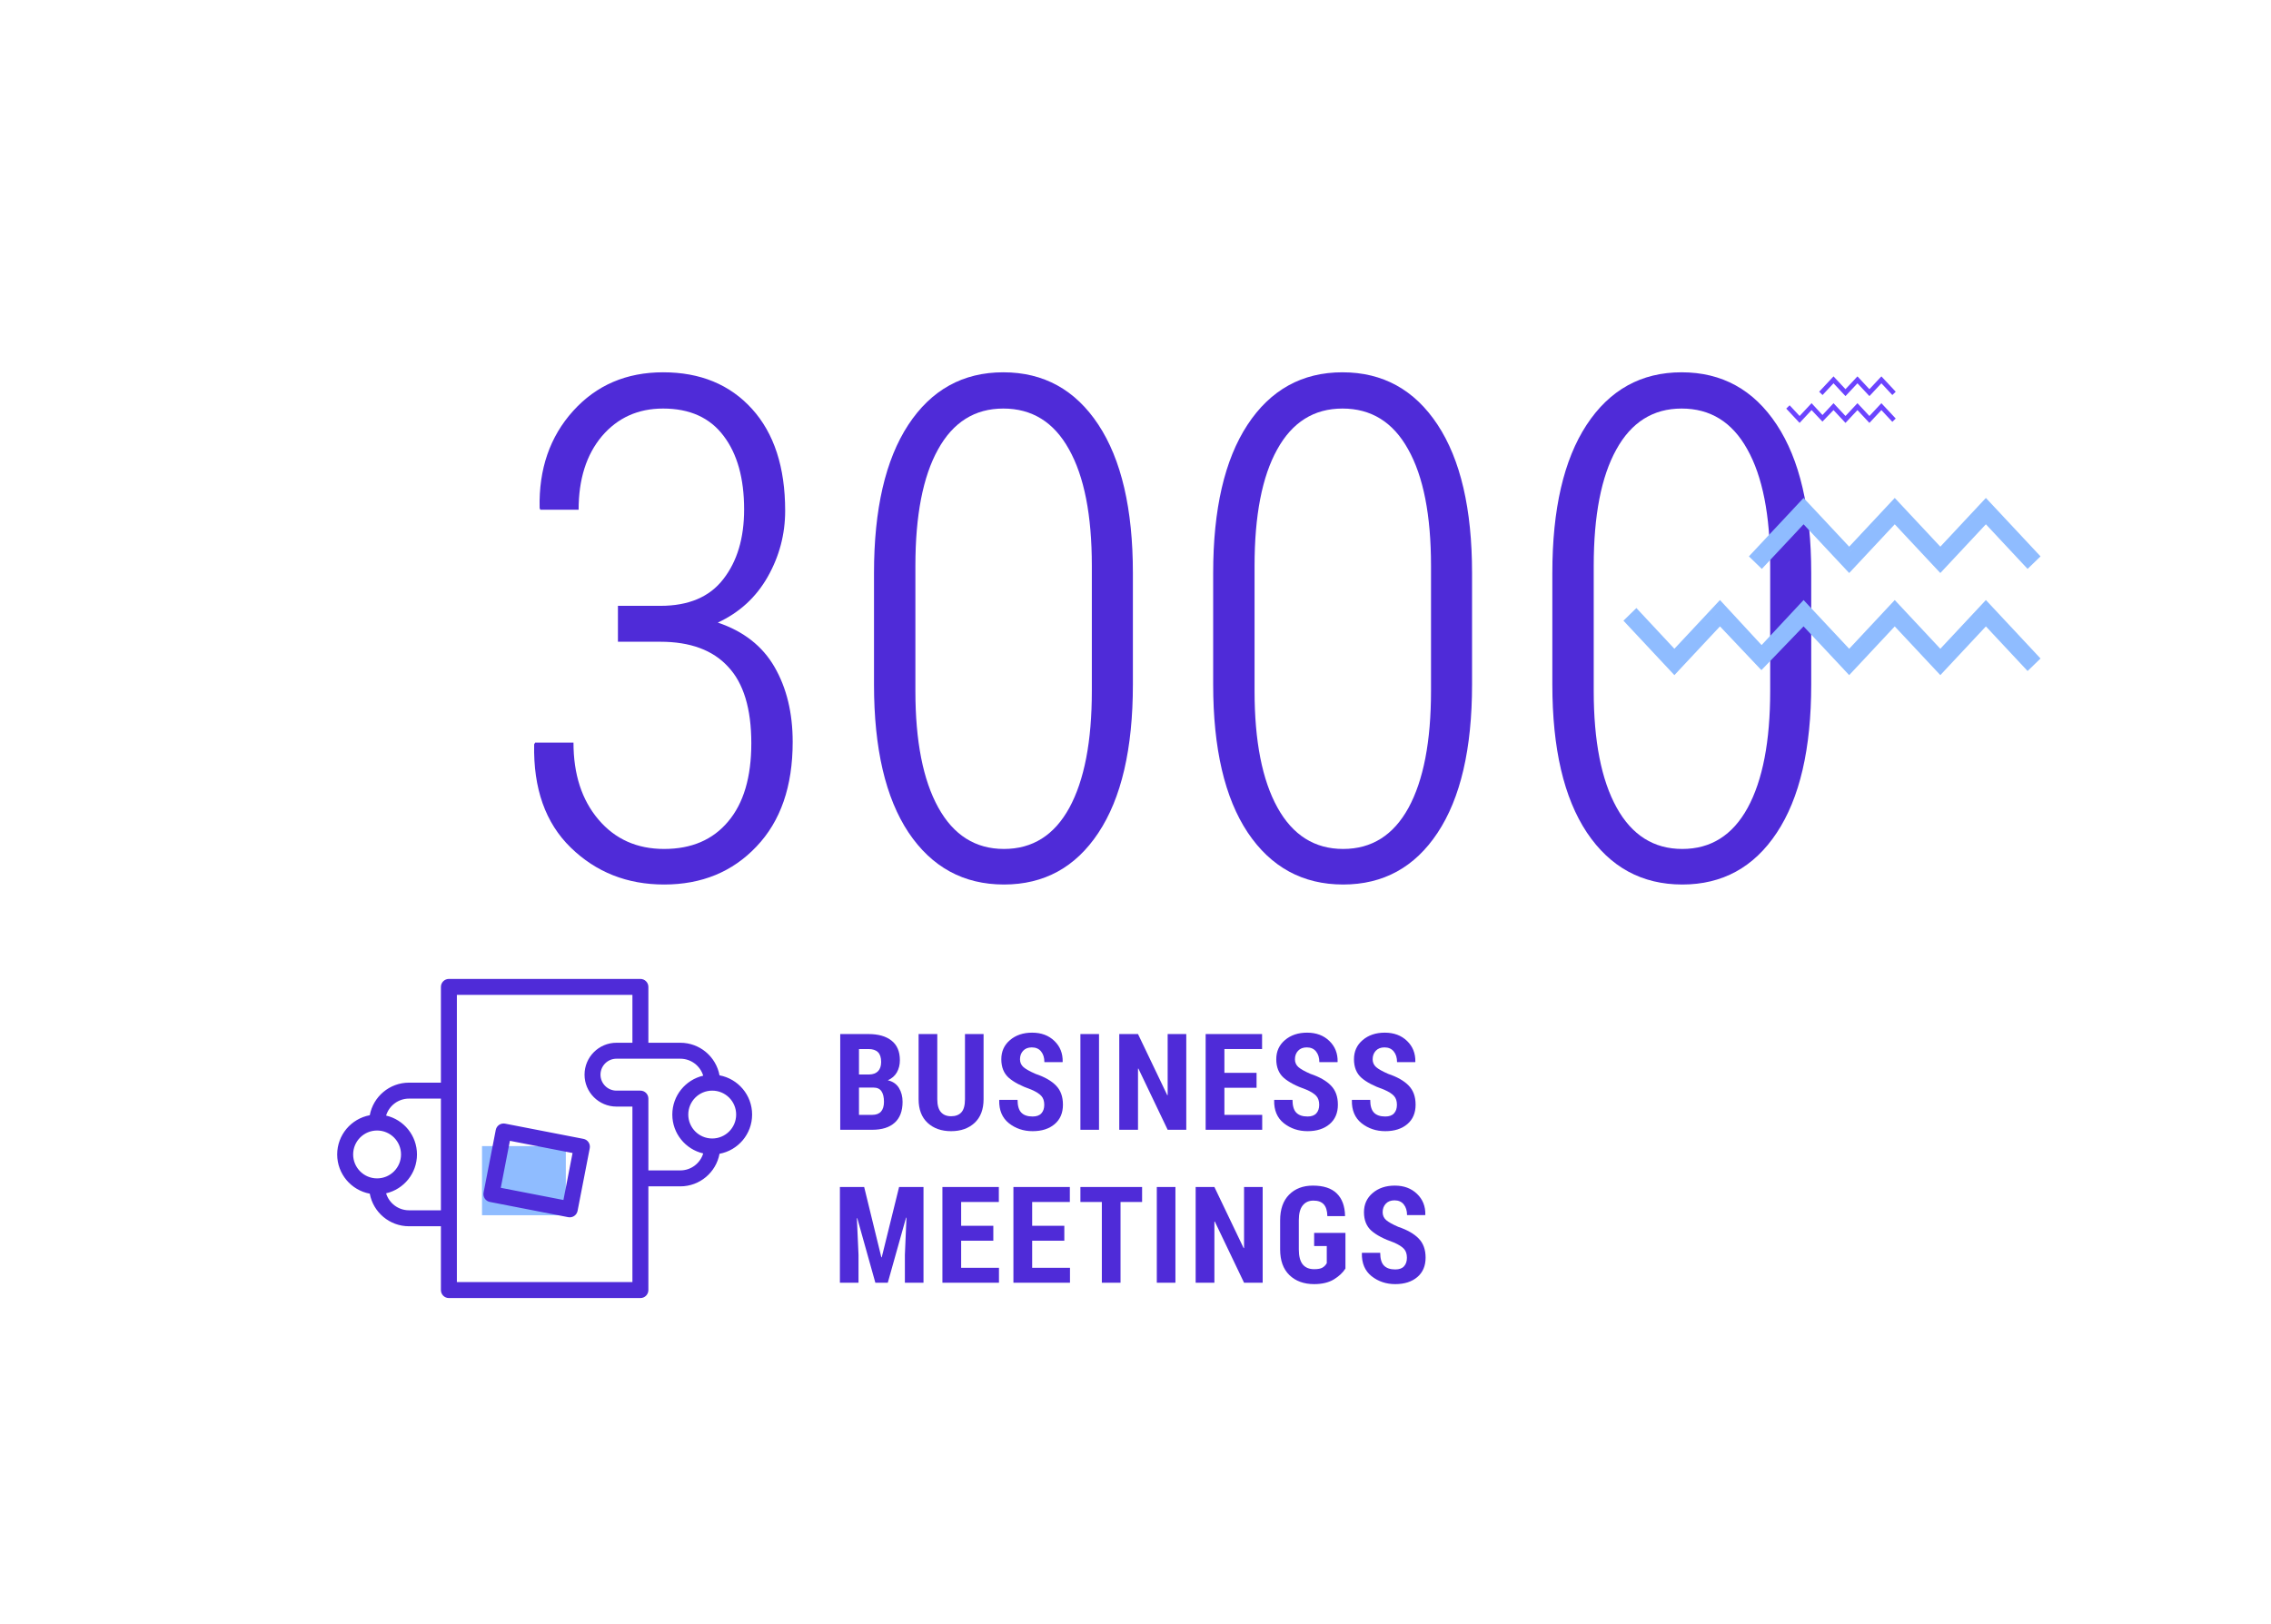 <svg width="193" height="138" viewBox="0 0 193 138" fill="none" xmlns="http://www.w3.org/2000/svg">
<path fill-rule="evenodd" clip-rule="evenodd" d="M158.871 33.078L157.855 31.991L156.838 33.079L155.821 31.991L154.601 33.295L154.889 33.575L155.821 32.579L156.838 33.667L157.855 32.579L158.872 33.667L159.888 32.579L160.819 33.575L161.107 33.295L159.888 31.991L158.871 33.078ZM155.821 32.116L156.838 33.204L157.855 32.116L158.872 33.204L159.888 32.116L160.987 33.292L160.987 33.293L159.888 32.117L158.871 33.204L157.854 32.117L156.838 33.204L155.82 32.117L154.721 33.292L154.721 33.292L155.821 32.116ZM161.107 35.574L159.888 34.27L158.871 35.357L157.855 34.27L156.838 35.357L155.821 34.27L154.883 35.274L153.955 34.269L152.938 35.357L152.091 34.448L151.802 34.73L152.938 35.945L153.955 34.857L154.865 35.819L154.867 35.817L154.88 35.833L155.82 34.857L156.838 35.945L157.855 34.858L158.872 35.945L159.888 34.858L160.819 35.853L161.107 35.574ZM157.855 34.395L158.872 35.482L159.888 34.395L160.987 35.571L160.987 35.571L159.888 34.395L158.871 35.482L157.854 34.395L156.838 35.482L155.82 34.395L154.883 35.4L153.955 34.395L152.938 35.482L152.088 34.571L151.921 34.733L151.921 34.733L152.088 34.57L152.938 35.482L153.955 34.395L154.883 35.4L155.821 34.395L156.838 35.482L157.855 34.395Z" fill="#6B44FF"/>
<g filter="url(#filter0_d_98_2777)">
<path d="M70.262 94.882V86.745H72.66C73.498 86.745 74.152 86.931 74.621 87.303C75.095 87.676 75.331 88.231 75.331 88.969C75.331 89.356 75.246 89.701 75.074 90.003C74.903 90.301 74.646 90.525 74.303 90.674C74.731 90.774 75.048 90.992 75.253 91.328C75.458 91.663 75.56 92.056 75.56 92.507C75.56 93.286 75.337 93.876 74.89 94.279C74.446 94.681 73.809 94.882 72.978 94.882H70.262ZM71.855 91.294V93.614H72.978C73.314 93.614 73.563 93.52 73.727 93.334C73.895 93.148 73.979 92.87 73.979 92.501C73.979 92.114 73.908 91.816 73.766 91.607C73.625 91.398 73.397 91.294 73.085 91.294H71.855ZM71.855 90.182H72.732C73.056 90.174 73.304 90.081 73.476 89.902C73.651 89.72 73.738 89.459 73.738 89.12C73.738 88.74 73.649 88.462 73.47 88.287C73.291 88.108 73.021 88.019 72.66 88.019H71.855V90.182Z" fill="#4F2BD8"/>
<path d="M82.444 86.745V92.283C82.444 93.151 82.189 93.822 81.679 94.295C81.172 94.765 80.507 95 79.683 95C78.86 95 78.193 94.763 77.683 94.29C77.176 93.817 76.922 93.148 76.922 92.283V86.745H78.51V92.283C78.51 92.779 78.612 93.144 78.817 93.379C79.022 93.614 79.311 93.731 79.683 93.731C80.067 93.731 80.36 93.619 80.561 93.395C80.762 93.172 80.863 92.801 80.863 92.283V86.745H82.444Z" fill="#4F2BD8"/>
<path d="M87.601 92.758C87.601 92.442 87.519 92.192 87.355 92.009C87.191 91.823 86.903 91.641 86.489 91.462C85.643 91.167 85.008 90.834 84.583 90.461C84.162 90.085 83.951 89.56 83.951 88.885C83.951 88.218 84.198 87.676 84.689 87.259C85.181 86.838 85.809 86.627 86.573 86.627C87.348 86.627 87.978 86.862 88.462 87.331C88.946 87.797 89.181 88.386 89.166 89.097L89.155 89.131H87.612C87.612 88.758 87.519 88.457 87.333 88.226C87.147 87.995 86.884 87.879 86.545 87.879C86.228 87.879 85.98 87.976 85.802 88.17C85.626 88.36 85.539 88.6 85.539 88.891C85.539 89.159 85.638 89.381 85.835 89.556C86.032 89.727 86.375 89.919 86.863 90.132C87.635 90.392 88.214 90.724 88.602 91.126C88.993 91.525 89.189 92.065 89.189 92.747C89.189 93.451 88.954 94.003 88.484 94.401C88.015 94.8 87.391 95 86.612 95C85.837 95 85.164 94.774 84.594 94.323C84.028 93.869 83.754 93.219 83.773 92.373L83.784 92.339H85.332C85.332 92.842 85.438 93.204 85.651 93.424C85.863 93.643 86.183 93.753 86.612 93.753C86.947 93.753 87.195 93.664 87.355 93.485C87.519 93.306 87.601 93.064 87.601 92.758Z" fill="#4F2BD8"/>
<path d="M92.255 94.882H90.673V86.745H92.255V94.882Z" fill="#4F2BD8"/>
<path d="M99.67 94.882H98.088L95.601 89.679L95.568 89.69V94.882H93.975V86.745H95.568L98.055 91.942L98.088 91.931V86.745H99.67V94.882Z" fill="#4F2BD8"/>
<path d="M105.643 91.311H102.91V93.614H106.123V94.882H101.317V86.745H106.112V88.019H102.91V90.042H105.643V91.311Z" fill="#4F2BD8"/>
<path d="M110.967 92.758C110.967 92.442 110.885 92.192 110.721 92.009C110.557 91.823 110.269 91.641 109.855 91.462C109.009 91.167 108.374 90.834 107.949 90.461C107.528 90.085 107.318 89.56 107.318 88.885C107.318 88.218 107.564 87.676 108.055 87.259C108.547 86.838 109.175 86.627 109.939 86.627C110.714 86.627 111.344 86.862 111.828 87.331C112.312 87.797 112.547 88.386 112.532 89.097L112.521 89.131H110.979C110.979 88.758 110.885 88.457 110.699 88.226C110.513 87.995 110.25 87.879 109.911 87.879C109.594 87.879 109.347 87.976 109.168 88.17C108.993 88.36 108.905 88.6 108.905 88.891C108.905 89.159 109.004 89.381 109.201 89.556C109.399 89.727 109.741 89.919 110.23 90.132C111.001 90.392 111.58 90.724 111.968 91.126C112.359 91.525 112.555 92.065 112.555 92.747C112.555 93.451 112.32 94.003 111.85 94.401C111.381 94.8 110.757 95 109.978 95C109.203 95 108.531 94.774 107.96 94.323C107.394 93.869 107.12 93.219 107.139 92.373L107.15 92.339H108.698C108.698 92.842 108.804 93.204 109.017 93.424C109.229 93.643 109.55 93.753 109.978 93.753C110.313 93.753 110.561 93.664 110.721 93.485C110.885 93.306 110.967 93.064 110.967 92.758Z" fill="#4F2BD8"/>
<path d="M117.572 92.758C117.572 92.442 117.49 92.192 117.326 92.009C117.162 91.823 116.873 91.641 116.46 91.462C115.614 91.167 114.978 90.834 114.554 90.461C114.133 90.085 113.922 89.56 113.922 88.885C113.922 88.218 114.168 87.676 114.66 87.259C115.152 86.838 115.78 86.627 116.543 86.627C117.318 86.627 117.948 86.862 118.432 87.331C118.917 87.797 119.152 88.386 119.137 89.097L119.126 89.131H117.583C117.583 88.758 117.49 88.457 117.303 88.226C117.117 87.995 116.854 87.879 116.515 87.879C116.199 87.879 115.951 87.976 115.772 88.17C115.597 88.36 115.509 88.6 115.509 88.891C115.509 89.159 115.608 89.381 115.806 89.556C116.003 89.727 116.346 89.919 116.834 90.132C117.605 90.392 118.185 90.724 118.572 91.126C118.963 91.525 119.159 92.065 119.159 92.747C119.159 93.451 118.924 94.003 118.455 94.401C117.985 94.8 117.361 95 116.583 95C115.807 95 115.135 94.774 114.565 94.323C113.999 93.869 113.725 93.219 113.743 92.373L113.754 92.339H115.303C115.303 92.842 115.409 93.204 115.621 93.424C115.834 93.643 116.154 93.753 116.583 93.753C116.918 93.753 117.166 93.664 117.326 93.485C117.49 93.306 117.572 93.064 117.572 92.758Z" fill="#4F2BD8"/>
<path d="M72.296 99.745L73.755 105.719H73.789L75.264 99.745H77.338V107.882H75.756V105.518L75.89 102.355L75.857 102.349L74.303 107.882H73.247L71.71 102.394L71.676 102.399L71.816 105.518V107.882H70.234V99.745H72.296Z" fill="#4F2BD8"/>
<path d="M83.272 104.311H80.538V106.613H83.752V107.882H78.946V99.745H83.741V101.019H80.538V103.042H83.272V104.311Z" fill="#4F2BD8"/>
<path d="M89.306 104.311H86.573V106.613H89.787V107.882H84.98V99.745H89.775V101.019H86.573V103.042H89.306V104.311Z" fill="#4F2BD8"/>
<path d="M95.916 101.019H94.083V107.882H92.495V101.019H90.673V99.745H95.916V101.019Z" fill="#4F2BD8"/>
<path d="M98.748 107.882H97.166V99.745H98.748V107.882Z" fill="#4F2BD8"/>
<path d="M106.163 107.882H104.581L102.094 102.679L102.06 102.69V107.882H100.467V99.745H102.06L104.547 104.942L104.581 104.931V99.745H106.163V107.882Z" fill="#4F2BD8"/>
<path d="M113.197 106.675C112.978 107.025 112.648 107.334 112.208 107.603C111.768 107.867 111.211 108 110.537 108C109.665 108 108.965 107.744 108.435 107.234C107.91 106.723 107.647 105.997 107.647 105.054V102.573C107.647 101.637 107.901 100.913 108.408 100.398C108.918 99.884 109.592 99.627 110.431 99.627C111.332 99.627 112.009 99.849 112.46 100.292C112.91 100.732 113.145 101.364 113.164 102.187L113.153 102.221H111.66C111.649 101.762 111.547 101.429 111.353 101.22C111.163 101.008 110.87 100.901 110.475 100.901C110.088 100.901 109.784 101.039 109.564 101.315C109.345 101.587 109.235 102.003 109.235 102.561V105.054C109.235 105.624 109.345 106.047 109.564 106.323C109.788 106.595 110.112 106.731 110.537 106.731C110.854 106.731 111.087 106.688 111.236 106.602C111.388 106.517 111.513 106.39 111.61 106.222V104.764H110.537V103.646H113.197V106.675Z" fill="#4F2BD8"/>
<path d="M118.421 105.758C118.421 105.442 118.339 105.192 118.175 105.009C118.011 104.823 117.723 104.641 117.309 104.462C116.463 104.167 115.828 103.834 115.403 103.461C114.982 103.085 114.772 102.56 114.772 101.885C114.772 101.218 115.018 100.676 115.509 100.259C116.001 99.838 116.629 99.627 117.393 99.627C118.168 99.627 118.798 99.862 119.282 100.331C119.766 100.797 120.001 101.386 119.986 102.098L119.975 102.131H118.432C118.432 101.758 118.339 101.457 118.153 101.226C117.967 100.995 117.704 100.879 117.365 100.879C117.048 100.879 116.8 100.976 116.622 101.17C116.447 101.36 116.359 101.6 116.359 101.891C116.359 102.159 116.458 102.381 116.655 102.556C116.853 102.727 117.195 102.919 117.684 103.132C118.455 103.392 119.034 103.724 119.422 104.126C119.813 104.525 120.009 105.065 120.009 105.747C120.009 106.451 119.774 107.003 119.304 107.402C118.835 107.8 118.211 108 117.432 108C116.657 108 115.984 107.774 115.414 107.323C114.848 106.869 114.574 106.219 114.593 105.373L114.604 105.339H116.152C116.152 105.842 116.258 106.204 116.471 106.423C116.683 106.643 117.004 106.753 117.432 106.753C117.767 106.753 118.015 106.664 118.175 106.485C118.339 106.306 118.421 106.064 118.421 105.758Z" fill="#4F2BD8"/>
</g>
<g filter="url(#filter1_d_98_2777)">
<path d="M50.798 49.777H54.402C56.805 49.777 58.587 49.021 59.75 47.51C60.931 45.999 61.522 44.023 61.522 41.581C61.522 38.946 60.941 36.863 59.779 35.333C58.616 33.783 56.901 33.008 54.635 33.008C52.503 33.008 50.769 33.792 49.432 35.362C48.115 36.931 47.456 39.014 47.456 41.61H44.201L44.143 41.465C44.065 38.152 45.015 35.401 46.991 33.211C48.967 31.022 51.515 29.927 54.635 29.927C57.793 29.927 60.312 30.964 62.191 33.037C64.07 35.11 65.01 37.997 65.01 41.697C65.01 43.693 64.516 45.563 63.528 47.307C62.54 49.05 61.125 50.349 59.285 51.201C61.474 51.937 63.082 53.197 64.109 54.979C65.136 56.762 65.649 58.883 65.649 61.344C65.649 65.122 64.623 68.087 62.569 70.237C60.534 72.388 57.919 73.463 54.722 73.463C51.583 73.463 48.938 72.417 46.788 70.325C44.637 68.232 43.6 65.306 43.678 61.547L43.765 61.402H47.02C47.02 64.095 47.727 66.275 49.142 67.941C50.556 69.608 52.416 70.441 54.722 70.441C57.047 70.441 58.858 69.666 60.157 68.116C61.474 66.566 62.133 64.347 62.133 61.46C62.133 58.515 61.474 56.345 60.157 54.95C58.858 53.536 56.94 52.829 54.402 52.829H50.798V49.777Z" fill="#4F2BD8"/>
<path d="M94.561 56.462C94.561 61.925 93.582 66.13 91.625 69.075C89.688 72 87.014 73.463 83.604 73.463C80.175 73.463 77.472 71.991 75.496 69.046C73.538 66.101 72.56 61.906 72.56 56.462V46.987C72.56 41.562 73.529 37.367 75.466 34.403C77.423 31.419 80.117 29.927 83.546 29.927C86.975 29.927 89.668 31.409 91.625 34.374C93.582 37.338 94.561 41.542 94.561 46.987V56.462ZM91.073 46.377C91.073 42.075 90.424 38.772 89.126 36.466C87.847 34.16 85.987 33.008 83.546 33.008C81.124 33.008 79.274 34.17 77.995 36.495C76.716 38.801 76.077 42.095 76.077 46.377V57.014C76.077 61.276 76.726 64.58 78.024 66.924C79.322 69.269 81.182 70.441 83.604 70.441C86.026 70.441 87.876 69.278 89.155 66.953C90.434 64.609 91.073 61.296 91.073 57.014V46.377Z" fill="#4F2BD8"/>
<path d="M123.385 56.462C123.385 61.925 122.406 66.13 120.45 69.075C118.512 72 115.838 73.463 112.428 73.463C108.999 73.463 106.296 71.991 104.32 69.046C102.363 66.101 101.384 61.906 101.384 56.462V46.987C101.384 41.562 102.353 37.367 104.291 34.403C106.247 31.419 108.941 29.927 112.37 29.927C115.799 29.927 118.493 31.409 120.45 34.374C122.406 37.338 123.385 41.542 123.385 46.987V56.462ZM119.897 46.377C119.897 42.075 119.248 38.772 117.95 36.466C116.671 34.16 114.811 33.008 112.37 33.008C109.948 33.008 108.098 34.17 106.819 36.495C105.54 38.801 104.901 42.095 104.901 46.377V57.014C104.901 61.276 105.55 64.58 106.848 66.924C108.146 69.269 110.006 70.441 112.428 70.441C114.85 70.441 116.7 69.278 117.979 66.953C119.258 64.609 119.897 61.296 119.897 57.014V46.377Z" fill="#4F2BD8"/>
<path d="M152.209 56.462C152.209 61.925 151.231 66.13 149.274 69.075C147.336 72 144.662 73.463 141.252 73.463C137.823 73.463 135.12 71.991 133.144 69.046C131.187 66.101 130.208 61.906 130.208 56.462V46.987C130.208 41.562 131.177 37.367 133.115 34.403C135.072 31.419 137.765 29.927 141.194 29.927C144.624 29.927 147.317 31.409 149.274 34.374C151.231 37.338 152.209 41.542 152.209 46.987V56.462ZM148.722 46.377C148.722 42.075 148.072 38.772 146.774 36.466C145.496 34.16 143.635 33.008 141.194 33.008C138.772 33.008 136.922 34.17 135.643 36.495C134.364 38.801 133.725 42.095 133.725 46.377V57.014C133.725 61.276 134.374 64.58 135.672 66.924C136.97 69.269 138.83 70.441 141.252 70.441C143.674 70.441 145.525 69.278 146.803 66.953C148.082 64.609 148.722 61.296 148.722 57.014V46.377Z" fill="#4F2BD8"/>
</g>
<path d="M40.964 97.414H48.086V103.29H40.964V97.414Z" fill="#8FBCFF"/>
<path d="M31.425 94.79C31.717 93.214 33.098 92.021 34.759 92.021H37.471V83.883C37.471 83.509 37.775 83.205 38.149 83.205H54.424C54.799 83.205 55.102 83.509 55.102 83.883V88.63H57.815C59.475 88.63 60.857 89.823 61.148 91.399C62.724 91.691 63.918 93.073 63.918 94.733C63.918 96.393 62.724 97.775 61.148 98.067C60.857 99.643 59.475 100.836 57.815 100.836H55.102V109.652C55.102 110.026 54.799 110.33 54.424 110.33H38.149C37.775 110.33 37.471 110.026 37.471 109.652V104.227H34.759C33.098 104.227 31.717 103.033 31.425 101.457C29.849 101.166 28.656 99.784 28.656 98.124C28.656 96.463 29.849 95.082 31.425 94.79ZM53.746 84.561H38.827V108.973H53.746V94.055H52.39C50.892 94.055 49.677 92.841 49.677 91.343C49.677 89.844 50.892 88.63 52.39 88.63H53.746V84.561ZM34.759 102.87H37.471V93.377H34.759C33.841 93.377 33.065 93.985 32.812 94.82C34.316 95.167 35.437 96.514 35.437 98.124C35.437 99.733 34.316 101.08 32.812 101.427C33.065 102.263 33.841 102.87 34.759 102.87ZM60.527 96.767C61.651 96.767 62.562 95.857 62.562 94.733C62.562 93.609 61.651 92.699 60.527 92.699C59.404 92.699 58.493 93.609 58.493 94.733C58.493 95.857 59.404 96.767 60.527 96.767ZM32.046 100.158C33.17 100.158 34.081 99.247 34.081 98.124C34.081 97 33.17 96.089 32.046 96.089C30.923 96.089 30.012 97 30.012 98.124C30.012 99.247 30.923 100.158 32.046 100.158ZM57.815 99.48C58.733 99.48 59.508 98.872 59.762 98.037C58.258 97.69 57.136 96.342 57.136 94.733C57.136 93.124 58.258 91.776 59.762 91.429C59.508 90.594 58.733 89.986 57.815 89.986H52.39C51.641 89.986 51.033 90.593 51.033 91.343C51.033 92.091 51.641 92.699 52.39 92.699H54.424C54.799 92.699 55.102 93.002 55.102 93.377V99.48H57.815ZM42.927 95.505L49.584 96.799C49.951 96.87 50.191 97.226 50.12 97.594L49.085 102.919C49.014 103.286 48.657 103.527 48.29 103.455L41.633 102.161C41.266 102.09 41.026 101.734 41.097 101.366L42.132 96.041C42.204 95.673 42.56 95.433 42.927 95.505ZM42.558 100.959L47.883 101.994L48.659 98.001L43.334 96.965L42.558 100.959Z" fill="#4F2BD8"/>
<path fill-rule="evenodd" clip-rule="evenodd" d="M164.898 46.465L161.024 42.323L157.152 46.465L153.277 42.323L148.63 47.29L149.728 48.355L153.277 44.563L157.152 48.705L161.024 44.563L164.898 48.705L168.77 44.563L172.314 48.355L173.413 47.29L168.77 42.323L164.898 46.465ZM153.277 42.8L157.152 46.941L161.024 42.799L164.898 46.941L168.77 42.799L172.957 47.279L172.957 47.279L168.771 42.8L164.898 46.942L161.025 42.8L157.152 46.942L153.277 42.8L149.087 47.279L149.086 47.279L153.277 42.8ZM173.413 55.969L168.77 51.001L164.898 55.143L161.024 51.001L157.152 55.143L153.276 51.001L149.707 54.828L146.171 51L142.297 55.143L139.068 51.681L137.968 52.755L142.297 57.383L146.171 53.24L149.638 56.903L149.644 56.897L149.693 56.958L153.273 53.238L157.152 57.383L161.024 53.242L164.898 57.383L168.77 53.242L172.314 57.034L173.413 55.969ZM161.024 51.478L164.898 55.62L168.77 51.478L172.957 55.958L172.957 55.958L168.771 51.479L164.898 55.62L161.025 51.479L157.152 55.621L153.277 51.479L149.706 55.307L146.17 51.479L142.297 55.62L139.058 52.147L138.424 52.766L138.423 52.765L139.057 52.147L142.297 55.62L146.169 51.478L149.705 55.307L153.277 51.478L157.152 55.62L161.024 51.478Z" fill="#8FBCFF"/>
<defs>
<filter id="filter0_d_98_2777" x="70.234" y="86.627" width="50.919" height="22.517" filterUnits="userSpaceOnUse" color-interpolation-filters="sRGB">
<feFlood flood-opacity="0" result="BackgroundImageFix"/>
<feColorMatrix in="SourceAlpha" type="matrix" values="0 0 0 0 0 0 0 0 0 0 0 0 0 0 0 0 0 0 127 0" result="hardAlpha"/>
<feOffset dx="1.145" dy="1.145"/>
<feColorMatrix type="matrix" values="0 0 0 0 0.984 0 0 0 0 0.846 0 0 0 0 0.118 0 0 0 1 0"/>
<feBlend mode="normal" in2="BackgroundImageFix" result="effect1_dropShadow_98_2777"/>
<feBlend mode="normal" in="SourceGraphic" in2="effect1_dropShadow_98_2777" result="shape"/>
</filter>
<filter id="filter1_d_98_2777" x="43.674" y="29.927" width="110.252" height="45.253" filterUnits="userSpaceOnUse" color-interpolation-filters="sRGB">
<feFlood flood-opacity="0" result="BackgroundImageFix"/>
<feColorMatrix in="SourceAlpha" type="matrix" values="0 0 0 0 0 0 0 0 0 0 0 0 0 0 0 0 0 0 127 0" result="hardAlpha"/>
<feOffset dx="1.717" dy="1.717"/>
<feColorMatrix type="matrix" values="0 0 0 0 0.984 0 0 0 0 0.846 0 0 0 0 0.118 0 0 0 1 0"/>
<feBlend mode="normal" in2="BackgroundImageFix" result="effect1_dropShadow_98_2777"/>
<feBlend mode="normal" in="SourceGraphic" in2="effect1_dropShadow_98_2777" result="shape"/>
</filter>
</defs>
</svg>
